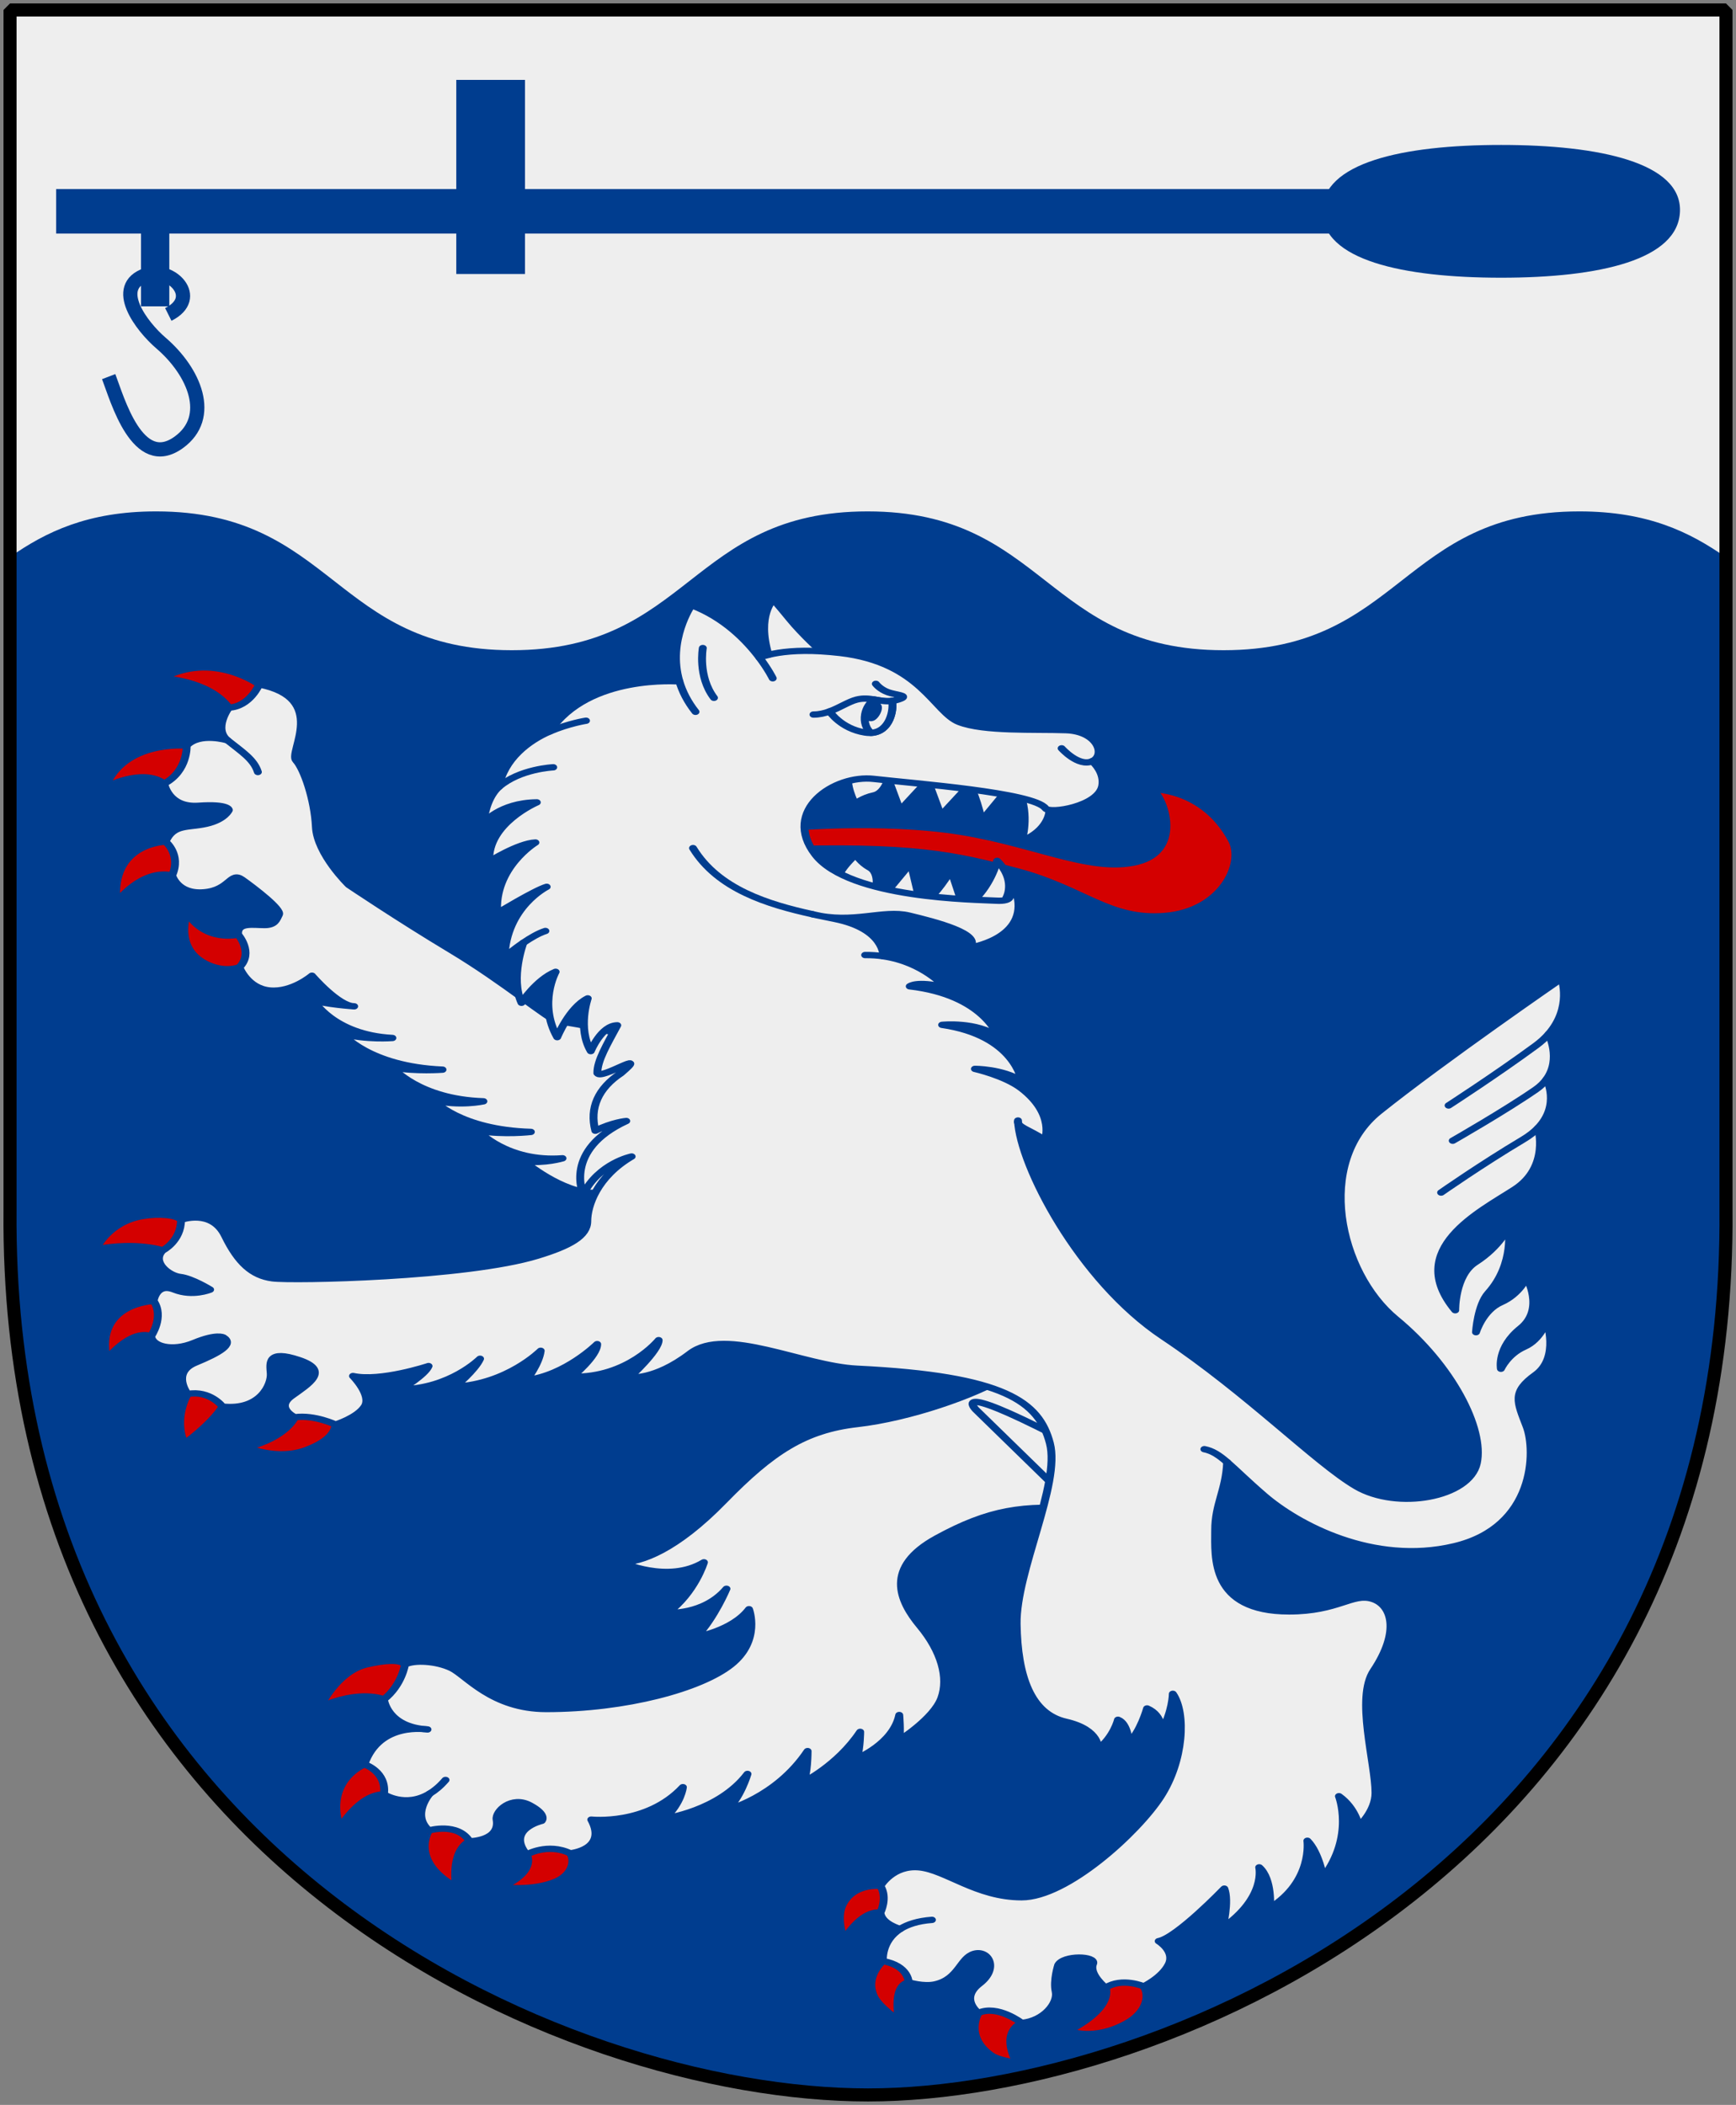 <?xml version="1.0" encoding="UTF-8" standalone="no"?>
<!-- Created with Inkscape (http://www.inkscape.org/) -->

<svg
   xmlns:svg="http://www.w3.org/2000/svg"
   xmlns="http://www.w3.org/2000/svg"
   version="1.0"
   width="251"
   height="304.2"
   id="svg4166">
  <rect width="100%" height="100%" fill="#808080" stroke="none"/>
  <defs
     id="defs4168" />
  <path
     d="m 249.551,1.44 -248.101,0 0,173.497 C 0.682,268.657 81.739,302.756 125.5,302.756 c 42.994,0 124.818,-34.099 124.051,-127.82 l 0,-173.497 z"
     id="Shield"
     style="fill:#003d8f" />
  <path
     d="M 0.5,1.438 1.438,80.5 c 5.198,-3.634 11.27,-6.594 21.125,-6.594 25.723,0 25.714,20.063 51.438,20.062 25.723,0 25.714,-20.062 51.438,-20.062 25.723,0 25.746,20.063 51.469,20.062 25.723,0 25.714,-20.062 51.438,-20.062 9.911,0 16,2.997 21.219,6.656 l 0.938,-79.125 -125,0 -125,0 z"
     id="Vagskuren-chef"
     style="fill:#eeeeee" />
  <g
     transform="matrix(1.027,0,0,1.027,-4.157,1.01)"
     id="Besman"
     style="fill:#003d8f;stroke:none">
    <rect
       width="212.826"
       height="6.26"
       x="11.95"
       y="25.624"
       id="rect10294" />
    <rect
       width="9.674"
       height="27.315"
       x="68.286"
       y="10.259"
       id="rect10296" />
    <rect
       width="3.983"
       height="12.519"
       x="23.9"
       y="29.607"
       id="rect10298" />
    <path
       d="m 27.741,43.264 c 4.712,-2.36 0.395,-6.757 -3.102,-5.558 -4.904,1.682 -0.642,7.259 2.062,9.576 4.731,4.053 7.42,10.437 2.513,13.983 -5.801,4.191 -8.655,-6.103 -9.866,-9.251"
       id="path10314"
       style="fill:none;stroke:#003d8f;stroke-width:2" />
    <path
       d="m 190.207,28.754 c 0,6.833 11.272,9.342 25.177,9.342 13.905,0 24.941,-2.526 25.177,-9.342 0.237,-6.817 -11.272,-9.342 -25.177,-9.342 -13.905,0 -25.177,2.509 -25.177,9.342 z"
       id="path10290-1" />
  </g>
  <g
     transform="matrix(0.415,0,0,0.332,-3.52,69.965)"
     id="Wolf"
     style="fill:#eeeeee;stroke:#003d8f;stroke-width:2.75;stroke-linecap:round;stroke-linejoin:round">
    <g
       id="Claws-Back-R"
       style="fill:#d40000">
      <path
         d="m 135.44,557.27 c 0,0 -13.964,6.775 -8.544,27.633 0,0 6.809,-14.547 15.35,-14.547 8.541,0 4.524,-8.775 4.524,-8.775 l -5.256,-6.406 -6.073,2.095 z"
         id="path2954" />
      <path
         d="m 119.948,532.469 c 0,0 5.812,-15.596 16.138,-18.672 6.268,-1.868 11.903,-2.341 13.486,0.03 1.583,2.37 2.384,5.305 2.384,5.305 l -4.668,10.802 -5.044,-0.928 c 10e-4,0 -8.292,-4.538 -22.296,3.463 z"
         id="path2956" />
      <path
         d="m 191.969,596.526 c 0,0 3.849,7.21 -9,14.287 0,0 11.173,1.862 19.324,-2.549 5.322,-2.88 6.649,-8.739 4.855,-12.26 -1.795,-3.521 -4.855,-4.81 -4.855,-4.81 l -9.341,0.967 -0.983,4.365 z"
         id="path2958" />
      <path
         d="m 167.427,610.759 c 0,0 -2.284,-15.323 4.652,-19.99 l 1.35,-8.284 -10.27,-3.201 -4.934,2.801 -0.278,3.973 c -0.001,-10e-4 -7.059,13.097 9.479,24.7 z"
         id="path2960" />
    </g>
    <path
       d="m 358.414,388.733 c -10.368,7.845 -32.976,17.796 -51.296,20.412 -18.319,2.616 -29.834,12.039 -46.583,33.498 -16.75,21.46 -28.787,26.694 -35.592,26.694 0,0 16.227,9.421 28.788,0 0,0 -3.14,13.085 -12.562,21.983 0,0 12.562,1.048 20.413,-10.468 0,0 -4.188,12.561 -10.469,20.935 0,0 12.563,-2.617 18.319,-12.039 0,0 4.187,13.608 -6.281,24.077 -10.468,10.469 -36.634,19.366 -64.379,19.366 -18.843,0 -27.741,-14.656 -32.975,-17.796 -5.234,-3.14 -13.085,-3.665 -16.225,-1.571 0,0 -1.046,8.897 -7.327,15.179 0,0 1.046,12.04 15.179,13.086 0,0 -16.75,-3.665 -21.983,15.179 0,0 7.852,3.142 6.804,13.086 0,0 7.469,6.047 15.958,-0.333 0,0 -6.538,9.23 -0.257,16.035 0,0 9.945,-3.664 14.133,4.711 0,0 10.753,-0.094 9.421,-9.421 -0.523,-3.664 5.233,-10.467 11.515,-6.28 6.282,4.187 4.188,6.803 4.188,6.803 0,0 -12.562,3.664 -5.234,14.656 0,0 7.327,-5.234 15.179,-0.523 0,0 13.085,-1.571 7.327,-14.656 0,0 19.367,2.617 31.929,-14.133 0,0 -0.524,6.804 -6.281,13.609 0,0 18.843,-3.14 28.788,-19.366 0,0 -2.617,10.991 -7.327,15.702 0,0 17.272,-5.233 28.264,-25.647 0,0 0,10.467 -1.57,13.608 0,0 12.039,-7.327 19.89,-21.983 0,0 -0.001,6.281 -1.048,11.515 0,0 12.562,-6.281 14.656,-18.843 0,0 0.523,7.328 0,10.992 0,0 12.037,-9.422 14.656,-18.319 2.618,-8.897 0,-20.413 -7.327,-31.404 -7.327,-10.991 -12.561,-25.646 5.759,-38.208 18.319,-12.563 30.358,-14.657 50.248,-12.563 19.89,2.094 -7.332,-72.232 -26.698,-57.576 z"
       id="path2962" />
    <path
       d="m 377.255,437.932 -28.788,-35.069 c 0,0 -10.047,-12.927 28.788,12.039 7.328,4.711 0,23.031 0,23.031 z"
       id="path2964" />
    <g
       id="Claws-Front-R"
       style="fill:#d40000">
      <path
         d="m 98.788,87.181 c 0,0 -16.231,-14.741 -33.945,-2.621 0,0 16.258,0.688 23.379,12.729 l 4.28,3.432 5.904,-4.662 2.486,-4.662 -2.104,-4.215 z"
         id="path2966" />
      <path
         d="m 78.412,116.365 -4.893,-2.536 c 0,0 -21.836,-2.582 -28.376,18.176 0,0 12.98,-8.675 20.566,-1.636 7.585,7.04 9.292,0.498 9.292,0.498 l 4.265,-8.531 -0.853,-5.971 z"
         id="path2968" />
      <path
         d="m 66.167,155.637 c 0,0 -19.275,0.488 -17.073,26.47 0,0 8.581,-14.631 19.37,-11.769 10.79,2.862 4.85,-7.828 4.85,-7.828 l -3.082,-7.487 -4.065,0.613 z"
         id="path2970" />
      <path
         d="m 91.436,196.067 c 0,0 -11.247,3.556 -17.746,-9.444 0,0 -3.893,12.435 3.647,19.975 3.487,3.487 9.327,5.932 14.559,3.711 5.232,-2.22 6.685,-7.833 6.685,-7.833 l -2.219,-5.548 -4.925,-0.861 z"
         id="path2972" />
    </g>
    <path
       d="m 236.619,244.768 c 0,0 -13.549,-7.62 -33.999,-11.026 -2.757,-0.46 -18.377,-16.999 -36.755,-30.782 -18.377,-13.783 -35.836,-28.485 -35.836,-28.485 0,0 -11.026,-13.324 -11.486,-25.269 -0.46,-11.945 -4.136,-25.269 -6.892,-28.944 -2.756,-3.675 11.486,-27.107 -12.864,-33.08 0,0 -3.216,9.649 -10.567,10.108 0,0 -5.513,9.188 -0.46,14.242 0,0 -9.649,-3.676 -14.243,2.298 0,0 0.46,11.026 -7.811,16.54 0,0 1.377,10.567 11.945,9.648 10.568,-0.919 10.568,1.838 10.568,1.838 0,0 -1.377,4.135 -7.811,5.973 -6.433,1.838 -11.487,0 -14.243,7.811 0,0 5.514,5.513 2.298,14.702 0,0 1.837,8.27 11.026,7.351 9.189,-0.919 9.188,-9.189 13.324,-5.513 4.136,3.676 13.783,12.864 12.864,15.162 -0.919,2.298 -1.379,4.594 -5.054,4.594 -3.675,0 -9.648,-1.379 -9.188,4.135 0,0 5.513,7.811 0.46,14.243 0,0 2.756,9.188 10.567,10.107 7.811,0.919 14.702,-6.432 14.702,-6.432 0,0 9.189,13.324 14.702,13.324 0,0 -10.567,-0.919 -14.242,-2.757 0,0 6.892,15.162 27.565,16.54 0,0 -9.188,0.919 -17.458,-1.838 0,0 9.188,14.242 34.917,15.62 0,0 -9.189,0.919 -17.458,-0.919 0,0 9.189,13.782 31.701,14.701 0,0 -8.27,2.298 -17.459,-0.46 0,0 9.189,12.864 33.999,13.783 0,0 -9.188,1.379 -18.377,-0.46 0,0 10.107,13.783 29.404,11.945 0,0 -5.973,2.298 -13.324,1.379 0,0 13.146,13.889 24.771,13.708 l 37.107,-3.024 17.479,-60.037 -33.874,-0.727 z"
       id="path2974" />
    <g
       id="Claws-Front-L"
       style="fill:#d40000">
      <path
         d="m 65.188,333.555 c 0,0 -8.822,-3.863 -23.293,-0.494 0,0 4.188,-11.975 16.256,-14.471 5.749,-1.189 11.818,-0.528 13.405,1.653 1.587,2.18 3.247,7.665 3.247,7.665 l -4.758,7.533 -4.857,-1.886 z"
         id="path3000" />
      <path
         d="m 62.004,355.55 c 0,0 -20.529,0.886 -16.346,25.485 0,0 8.114,-13.16 15.477,-10.147 7.364,3.013 6.612,-4.579 6.612,-4.579 l -0.836,-9.204 -4.907,-1.555 z"
         id="path3002" />
      <path
         d="m 73.87,396.065 c 0,0 -5.073,10.399 -1.128,21.61 0,0 8.97,-7.91 13.283,-16.112 4.327,-8.227 0.136,-5.755 0.136,-5.755 l -7.266,-4.152 -5.025,4.409 z"
         id="path3004" />
      <path
         d="m 111.202,406.193 c 0,0 -2.772,8.603 -16.893,13.155 0,0 10.773,5.868 20.918,1.114 5.718,-2.68 9.823,-6.365 10.155,-11.086 l -1.48,-5.728 -7.248,-2.215 -5.637,0.604 0.184,4.156 z"
         id="path3006" />
    </g>
    <g
       id="Claws-Back-L"
       style="fill:#d40000">
      <path
         d="m 315.221,610.213 c 0,0 -9.557,-1.455 -13.26,8.421 -2.234,5.959 0.558,15.083 0.558,15.083 0,0 5.626,-12.675 12.702,-11.929 7.076,0.746 7.224,-1.291 7.224,-1.291 l -2.42,-7.822 -0.93,-3.165 -3.873,0.703 z"
         id="path3008" />
      <path
         d="m 316.09,642.914 c 0,0 -6.45,6.654 -3.071,15.493 1.766,4.62 8.697,10.463 8.697,10.463 0,0 -2.633,-15.065 3.345,-16.696 5.978,-1.631 3.449,-6.269 3.449,-6.269 l -9.784,-7.609 -2.635,4.619 z"
         id="path3010" />
      <path
         d="m 349.37,665.488 c 0,0 -4.941,10.078 4.311,18.357 2.725,2.439 9.036,3.299 9.036,3.299 0,0 -6.064,-12.252 1.702,-17.315 7.765,-5.063 -3.424,-9.221 -3.424,-9.221 l -10.614,0.574 -1.01,4.306 z"
         id="path3012" />
      <path
         d="m 393.647,654.491 c 0,0 3.385,8.166 -12.914,18.818 0,0 8.952,4.739 20.535,-3.466 6.16,-4.363 8.001,-11.309 5.691,-15.931 -2.31,-4.621 -5.049,-5.63 -5.049,-5.63 l -8.085,2.44 -0.177,3.769 z"
         id="path3014" />
    </g>
    <path
       d="m 87.761,111.531 c 5.054,5.054 9.188,8.27 10.567,13.783"
       id="path3048"
       style="fill:none" />
    <path
       d="m 277.494,150.261 c 0,0 31.702,-4.328 60.587,0.167 28.885,4.495 49.826,19.223 66.588,13.96 16.762,-5.263 8.675,-30.126 4.888,-31.597 0,0 18.219,-0.895 28.16,22.234 4.371,10.172 -3.507,30.863 -23.235,32.938 -19.683,2.069 -28.44,-11.814 -51.935,-19.527 -21.504,-7.059 -35.889,-11.356 -85.415,-9.305 l 0.362,-8.87 z"
       id="Tongue"
       style="fill:#d40000" />
    <g
       transform="matrix(-0.99,-0.143,-0.143,0.99,626.555,37.946)"
       id="Teeth">
      <path
         d="m 234.87,139.703 c 0,0 -0.852,7.949 7.666,13.912 0,0 -1.135,-11.64 3.975,-21.011 0,10e-4 -11.642,-1.987 -11.642,7.099 z"
         id="path2982" />
      <path
         d="m 244.203,178.258 c 0,0 -1.975,-7.748 5.607,-14.862 0,0 0.533,11.684 6.926,20.231 0,-0.001 -11.241,3.623 -12.533,-5.37 z"
         id="path2984" />
      <path
         d="m 250.486,131.752 7.099,15.048 c 0,0 4.543,-13.629 7.666,-16.184 l -14.765,1.136 z"
         id="path2986" />
      <path
         d="m 292.399,132.906 c 0,0 0.284,6.916 3.975,8.451 3.691,1.536 5.962,4.61 5.962,4.61 0,0 5.112,-8.708 3.692,-12.549 l -13.061,-0.512"
         id="path2988" />
      <path
         d="m 259.119,183.779 5.974,-14.016 c 0,0 3.876,12.28 7.149,14.641 l -13.122,-0.624 z"
         id="path2990" />
      <path
         d="m 264.33,132.515 7.666,14.196 6.814,-14.764 -14.481,0.568 z"
         id="path22" />
      <path
         d="m 278.761,132.321 7.666,14.196 6.814,-14.765 -14.481,0.569 z"
         id="path24" />
      <path
         d="m 273.768,185.132 5.679,-16.468 7.666,16.184 -13.345,0.283 z"
         id="path26" />
      <path
         d="m 289.784,181.323 c 0,0 -0.137,-6.919 3.455,-8.676 3.592,-1.757 5.671,-4.963 5.671,-4.963 0,0 5.63,8.382 4.446,12.301 l -13.005,1.303"
         id="path2998" />
    </g>
    <path
       d="m 215.899,281.451 c 6.088,-3.747 10.77,-4.214 10.77,-4.214 -22.008,12.644 -14.984,31.842 -14.984,31.842 5.62,-13.58 16.858,-16.389 16.858,-16.389 -12.175,8.898 -15.452,21.542 -15.452,28.097 0,6.555 -6.088,10.77 -17.388,15.083 -24.808,9.47 -85.371,10.995 -92.316,9.839 -6.945,-1.157 -11.866,-6.656 -16.495,-18.521 -4.629,-11.864 -15.337,-6.945 -15.337,-6.945 0,9.261 -6.367,13.312 -6.367,13.312 -4.052,4.919 2.026,10.997 6.077,11.576 4.052,0.579 10.419,5.498 10.419,5.498 0,0 -6.077,3.184 -12.443,0 -6.366,-3.184 -7.235,4.919 -7.235,4.919 3.763,6.945 -0.868,15.338 -0.868,15.338 0.289,4.34 7.234,6.945 15.048,2.894 7.814,-4.051 10.129,-2.316 10.129,-2.316 3.763,2.894 -1.447,6.656 -9.839,10.997 -8.392,4.34 -2.605,13.601 -2.605,13.601 7.814,-1.736 12.155,5.498 12.155,5.498 13.312,1.736 17.075,-9.84 16.785,-14.47 -0.29,-4.63 -1.158,-10.418 9.839,-5.787 10.997,4.63 3.184,10.417 -2.605,15.626 -5.788,5.209 1.158,9.262 1.158,9.262 6.946,-1.157 14.18,3.183 14.18,3.183 0,0 7.524,-2.894 10.129,-7.813 2.605,-4.919 -4.052,-13.312 -4.052,-13.312 9.55,2.604 26.335,-4.34 26.335,-4.34 -1.158,3.76 -9.55,10.129 -9.55,10.129 17.074,-0.29 27.492,-13.311 27.492,-13.311 -1.737,4.92 -8.682,12.155 -8.682,12.155 18.232,-1.157 29.807,-15.627 29.807,-15.627 -0.579,5.788 -4.919,12.733 -4.919,12.733 13.601,-2.025 24.598,-15.627 24.598,-15.627 0,5.209 -8.682,14.18 -8.682,14.18 19.389,0.579 30.096,-15.916 30.096,-15.916 0,4.63 -10.129,16.206 -10.129,16.206 0,0 8.682,1.446 21.125,-10.419 12.443,-11.864 39.068,5.498 58.168,6.656 51.554,3.125 63.376,14.469 67.138,32.411 3.761,17.942 -11.866,55.854 -11.577,78.715 0.289,22.861 4.919,39.067 17.075,42.541 12.156,3.474 11.287,11.866 11.287,11.866 5.498,-5.208 6.944,-12.733 6.944,-12.733 3.473,1.736 3.763,9.839 3.763,9.839 4.052,-4.342 6.367,-14.759 6.367,-14.759 5.788,3.184 4.919,10.418 4.919,10.418 4.052,-9.261 4.053,-16.785 4.053,-16.785 4.632,8.393 3.763,29.23 -4.34,44.857 -8.103,15.627 -32.701,43.698 -48.328,43.698 -15.627,0 -26.335,-11.864 -35.596,-13.022 -9.261,-1.158 -13.601,8.103 -13.601,8.103 2.605,5.209 0,11.576 0,11.576 0.289,4.919 6.879,7.156 6.879,7.156 -6.781,5.339 -6.01,13.97 -6.01,13.97 8.972,2.026 8.971,9.261 8.971,9.261 0,0 5.209,2.027 9.261,0.869 8.366,-2.39 8.682,-11.574 13.601,-13.312 4.919,-1.738 8.682,6.367 1.737,13.022 -6.945,6.655 -0.29,12.733 -0.29,12.733 6.655,-3.763 15.048,4.34 15.048,4.34 7.814,-0.869 12.732,-8.682 11.866,-13.601 -0.867,-4.919 0.868,-11.576 0.868,-11.576 1.852,-4.446 13.314,-4.053 12.156,-0.58 -1.534,4.602 4.34,10.419 4.34,10.419 5.788,-4.63 13.311,-0.579 13.311,-0.579 0,0 6.367,-3.761 8.682,-9.55 2.315,-5.788 -3.474,-10.129 -3.474,-10.129 6.366,-1.448 22.863,-22.862 22.863,-22.862 1.737,5.498 -0.579,17.074 -0.579,17.074 15.338,-13.312 12.732,-26.334 12.732,-26.334 4.632,5.211 3.763,17.653 3.763,17.653 15.048,-11.576 13.022,-29.228 13.022,-29.228 4.053,5.208 5.498,15.917 5.498,15.917 10.997,-17.942 5.498,-35.306 5.498,-35.306 5.786,5.209 6.945,13.022 6.945,13.022 0,0 5.788,-6.367 5.788,-14.469 0,-13.022 -6.945,-41.383 -0.579,-53.247 9.146,-17.048 6.365,-28.651 -0.579,-31.255 -6.944,-2.605 -11.864,5.499 -28.94,5.499 -27.493,0 -25.756,-23.73 -25.756,-35.306 0,-11.576 3.763,-17.364 4.175,-29.637 3.094,3.344 6.912,8.154 12.898,14.589 11.576,12.445 37.91,30.386 66.271,21.994 28.361,-8.392 28.361,-41.673 25.178,-52.091 -3.316,-10.854 -5.209,-15.049 3.183,-22.573 8.392,-7.524 3.763,-23.44 3.763,-23.44 0,0 -2.025,8.104 -7.813,11.287 -5.788,3.183 -8.103,9.55 -8.103,9.55 0,0 -1.448,-9.262 6.945,-17.654 8.393,-8.392 2.026,-21.993 2.026,-21.993 0,0 -2.605,7.235 -8.972,10.708 -6.367,3.473 -8.682,13.022 -8.682,13.022 0,0 0.578,-11.864 4.34,-17.074 9.304,-12.885 6.945,-28.649 6.945,-28.649 0,0 -2.895,8.392 -11.577,15.337 -7.146,5.717 -6.945,20.836 -6.945,20.836 -17.653,-26.625 8.682,-42.83 20.835,-52.67 12.153,-9.84 8.035,-26.675 8.035,-26.675 7.835,-10.1 2.962,-21.224 2.962,-21.224 5.212,-8.912 0.711,-19.658 0.711,-19.658 8.236,-11.65 4.499,-24.181 4.499,-24.181 0,0 -41.383,35.596 -63.666,57.879 -22.283,22.283 -13.891,70.032 5.787,90.29 19.679,20.259 30.965,47.75 28.361,62.798 -2.605,15.048 -27.783,20.548 -41.962,10.128 -14.179,-10.42 -37.62,-40.514 -67.139,-65.113 -29.518,-24.599 -50.066,-74.664 -50.755,-94.163 -0.689,2.783 3.878,3.918 9.365,8.499 0,0 3.728,-11.13 -8.099,-22.466 -5.817,-5.575 -16.273,-8.51 -16.273,-8.51 0,0 9.47,-0.047 16.28,5.199 0,0 -2.344,-19.739 -27.698,-24.361 0,0 12.057,-1.565 19.592,5.205 0,0 -4.929,-18.221 -30.881,-21.983 0,0 2.257,-2.513 12.251,0.356 0,0 -7.482,-10.865 -21.42,-13.429 0,0 0.479,-11.844 -16.863,-16.251 -2.506,-0.637 -5.108,-1.298 -7.756,-2.025 14.043,4.356 24.454,-2.179 33.52,0.555 9.066,2.734 25.81,8.001 21.163,13.951 0,0 19.185,-3.552 16.798,-21.222 -0.456,-3.378 -2.975,-2.324 -2.975,-2.324 0,0 1.847,3.58 -4.708,3.102 -6.555,-0.478 -50.99,-0.767 -62.871,-19.996 -11.881,-19.23 6.495,-35.019 20.398,-33.004 13.903,2.015 55.748,5.902 59.75,12.8 1.506,2.596 18.489,-0.887 19.779,-9.789 0.788,-5.434 -2.493,-9.649 -3.489,-10.696 4.821,-2.631 1.891,-13.045 -9.137,-13.534 -11.028,-0.488 -28.583,0.666 -37.222,-3.546 -8.639,-4.213 -13.256,-25.97 -41.519,-30.067 -2.34,-0.336 -4.526,-0.57 -6.571,-0.716 0,0 -6.565,-7.434 -10.828,-13.952 -4.263,-6.518 -5.812,-8.595 -5.812,-8.595 0,0 -5.896,6.701 -1.705,24.084 -1.198,0.368 -2.246,0.771 -3.158,1.185 -4.474,-7.39 -12.256,-17.466 -23.667,-22.821 0,0 -8.465,15.338 -4.203,33.228 0,0 -31.79,-3.272 -45.138,21.755 -7.546,4.001 -16.011,12.106 -17.754,24.131 -3.019,3.256 -4.948,9.546 -5.332,15.745 0,0 5.646,-8.823 18.539,-9.001 0,0 -17.375,9.265 -16.549,25.76 0,0 10.169,-7.971 16.064,-8.286 0,0 -14.526,11.014 -13.298,30.783 0,0 13.214,-10.034 17.229,-11.499 0,0 -14.136,8.771 -14.673,30.624 0,0 2.93,-3.177 6.546,-6.255 0,0 -4.641,15.303 -0.653,26.115 0,0 5.26,-10.057 11.896,-13.481 0,0 -6.086,13.738 0.554,28.444 0,0 4.2,-12.843 10.635,-16.881 0,0 -3.628,12.926 1.057,22.961 0,0 3.665,-11.165 9.231,-11.235 -3.503,8.174 -7.059,15.465 -6.928,20.842 1.299,3.042 18.546,-11.011 8.19,0.015 -7.891,6.511 -10.983,15.1 -8.905,25.024 z"
       id="Wolf-main" />
    <path
       d="m 158.203,570.022 c 1.808,-1.359 3.663,-3.283 5.501,-5.948"
       id="path3050"
       style="fill:none" />
    <path
       d="m 322.101,628.945 c 2.511,-1.977 6.058,-3.503 11.064,-3.972"
       id="path3038"
       style="fill:none" />
    <path
       d="m 436.022,425.754 c -2.888,-3.123 -5.142,-4.969 -7.938,-5.668"
       id="path3036"
       style="fill:none" />
    <path
       d="m 294.559,72.761 c -8.255,-0.59 -14.196,0.263 -18.345,1.537"
       id="path3018"
       style="fill:none" />
    <path
       d="m 378.351,115.012 c 0,0 5.834,8.245 10.655,5.614"
       id="path3020"
       style="fill:none" />
    <path
       d="m 253.339,71.362 c 0,0 -1.786,12.32 3.89,21.653"
       id="path3022"
       style="fill:none" />
    <path
       d="m 277.7,84.513 c 0,0 -1.511,-3.858 -4.643,-9.031"
       id="path3024"
       style="fill:none" />
    <path
       d="m 212.641,102.99 c 0,0 -5.94,1.128 -12.592,4.656"
       id="path3026"
       style="fill:none" />
    <path
       d="m 190.819,199.648 c 2.479,-2.11 5.279,-4.174 7.678,-5.135"
       id="path3028"
       style="fill:none" />
    <path
       d="m 316.262,205.525 c -1.99,-0.366 -4.113,-0.563 -6.366,-0.534"
       id="path3040"
       style="fill:none" />
    <path
       d="M 291.642,187.249 C 275.968,182.945 258.672,176.309 249.927,158.445"
       id="path3042"
       style="fill:none" />
    <path
       d="m 245.187,85.889 c 1.028,4.319 2.798,8.786 5.609,13.222"
       id="path3044"
       style="fill:none" />
    <path
       d="m 201.223,123.266 c 0,0 -11.643,0.651 -18.928,8.51"
       id="path3046"
       style="fill:none" />
    <path
       d="m 297.514,98.943 c -1.752,0.803 -3.619,1.366 -5.622,1.362"
       id="path3058"
       style="fill:none" />
    <path
       d="m 313.615,86.931 c 0,0 1.396,2.377 4.253,3.66 2.768,1.244 7.22,1.394 4.376,2.809 -1.062,0.529 -2.044,0.83 -2.974,0.978"
       id="path3060"
       style="fill:none" />
    <path
       d="m 319.268,94.377 c -4.401,0.7 -7.6,-2.057 -12.3,-0.583 -2.788,0.874 -5.882,3.511 -9.454,5.149 0,0 3.919,7.527 12.375,9.189 8.456,1.66 10.094,-9.782 9.379,-13.754 z"
       id="path3062"
       style="fill:none" />
    <path
       d="m 313.111,93.771 c 1.979,0.421 3.912,0.964 6.159,0.607 0.653,3.625 -0.659,13.466 -7.32,13.897 -1.685,-1.628 -2.569,-4.706 -2.082,-8.065 0.402,-2.776 1.65,-5.102 3.243,-6.438 z m -1.391,8.052 c 0.539,0.247 1.489,-0.774 2.12,-2.28 0.633,-1.506 0.708,-2.926 0.169,-3.171 -0.54,-0.246 -1.488,0.775 -2.121,2.281 -0.632,1.504 -0.708,2.925 -0.168,3.17 z"
       id="path3066" />
    <path
       d="m 547.312,259.035 c -0.924,1.578 -2.151,3.097 -3.761,4.491 -10.708,9.261 -28.94,22.283 -28.94,22.283"
       id="path3032"
       style="fill:none" />
    <path
       d="m 544.351,280.259 c -1.323,1.706 -3.008,3.382 -5.141,4.971 -14.76,10.997 -28.649,23.151 -28.649,23.151"
       id="path3034"
       style="fill:none" />
    <path
       d="m 548.023,239.378 c -1.214,1.716 -2.688,3.413 -4.472,5.048 -13.891,12.733 -30.386,26.045 -30.386,26.045"
       id="path3030"
       style="fill:none" />
  </g>
  <path
     d="m 249.551,1.44 -248.101,0 0,173.497 c -0.767,93.721 80.289,127.82 124.051,127.82 42.994,0 124.818,-34.099 124.051,-127.82 l 0,-173.497 z"
     id="Frame"
     style="fill:none;stroke:#000000;stroke-width:1.888;stroke-linejoin:bevel" />
</svg>
